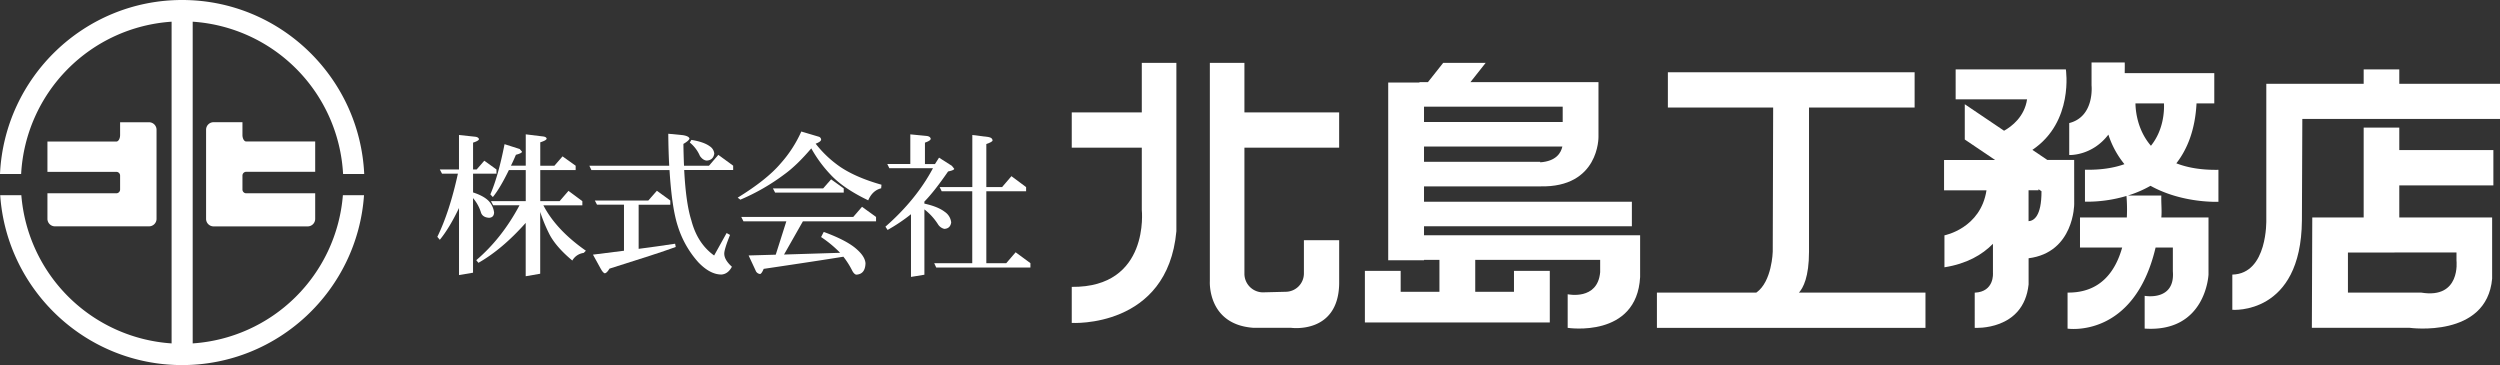 <svg id="レイヤー_1" data-name="レイヤー 1" xmlns="http://www.w3.org/2000/svg" viewBox="0 0 1792 261.69"><rect x="0" y="0" width="1792" height="261.69" fill="#333333" stroke="none"/><defs><style>.cls-1{fill:#fff;}</style></defs><title>アートボード 1</title><path class="cls-1" d="M261.07,124.72C257.84,55.42,200.62,0,130.53,0S3.22,55.42,0,124.72H15.15A115.67,115.67,0,0,1,123,15.55v230.6A115.75,115.75,0,0,1,15.29,139.9H.14c4.68,67.93,61.3,121.79,130.39,121.79s125.72-53.86,130.4-121.79H245.78A115.74,115.74,0,0,1,138.12,246.15V15.55a115.66,115.66,0,0,1,107.8,109.17Z"/><path class="cls-1" d="M176.48,123.15h49.45V101.42H176.48c-1.48,0-2.69-2.11-2.69-4.67V87.59H153.1A5.39,5.39,0,0,0,147.72,93v63.91a5.39,5.39,0,0,0,5.38,5.37h67.46a5.39,5.39,0,0,0,5.37-5.37V138.55H176.48a2.7,2.7,0,0,1-2.69-2.69v-10A2.69,2.69,0,0,1,176.48,123.15Z"/><path class="cls-1" d="M83.41,138.55H34v18.32a5.39,5.39,0,0,0,5.37,5.37h67.46a5.39,5.39,0,0,0,5.38-5.37V93a5.39,5.39,0,0,0-5.38-5.37H86.09v9.16c0,2.56-1.2,4.67-2.68,4.67H34v21.73H83.41a2.68,2.68,0,0,1,2.68,2.68v10A2.7,2.7,0,0,1,83.41,138.55Z"/><path class="cls-1" d="M389.49,147.19h27.94v-3l-9.94-7.38-6.38,7.38H387.26V121.91h25.37v-3.13l-9.39-6.7-5.82,6.7H387.26V102c2.9-.89,4.43-1.76,4.58-2.58-.15-1-1.19-1.52-3.14-1.68l-11.84-1.45v22.47H366.24q1.78-3.57,3.57-7.81c2.91-.76,4.36-1.5,4.36-2.24l-1.68-1.91-10.83-3.46q-4.49,22.9-10.18,36l1.79,1.9q5.13-6.25,11.51-19.35h12.08v22.26H351.93l1.56,3h18.89q-12.61,23.69-31,39.35l1.57,1.89q17.1-9.74,33.87-28.62v38.24l10.4-1.8V151.88a110,110,0,0,0,6.81,16.43q4.81,8.94,16.21,18.44a11,11,0,0,1,8.16-5.46l1.57-1.57Q398.67,164.84,389.49,147.19Z"/><path class="cls-1" d="M350.59,156.12c2.3-.15,3.5-1.42,3.57-3.8a14.6,14.6,0,0,0-4-8.39q-3.57-3.57-11.07-6V124.48h16.78v-3l-8.73-6.28-5.48,6.28h-2.57V102.24c2.61-.83,4-1.63,4.25-2.46-.22-1-1.23-1.65-3-1.8L329,96.76v24.72H315.26l1.57,3h11.4q-6,27.4-14.75,45.28l1.78,2.13q6.93-8.5,13.76-22.81v48.08l10.05-1.69V142a28.84,28.84,0,0,1,5.59,10C345.33,154.53,347.31,155.9,350.59,156.12Z"/><path class="cls-1" d="M508.2,118.79H490.31q-.33-7.26-.44-15.64c2.6-1.5,4.06-2.77,4.36-3.82-.3-1.19-1.9-2-4.81-2.46l-10.4-1q.11,12.42.67,22.92H422.45l1.46,3.12h56q1.68,27.18,5.93,40.14a70,70,0,0,0,14.76,26q8.38,8.73,16.54,8.73,4.7-.34,7.49-5.59c-3.65-3.28-5.48-6.4-5.48-9.4q0-3.12,4.14-13.4l-2.46-1.35-8.94,16.1q-12-8.61-16.32-25.15-3.92-12.3-5.14-36.12h35.1v-3.12L514.9,111Z"/><path class="cls-1" d="M457.78,178.37V146.73h22.69v-3l-9.61-7-6.15,7H426.37l1.57,3h19.33v33q-11.17,1.44-22.24,2.79l5.47,9.94c1.12,2.09,2.13,3.24,3,3.48q1.56-.23,3.36-3.37,34-10.62,47.5-15.53l-.44-2.34Q470.74,176.7,457.78,178.37Z"/><path class="cls-1" d="M506.52,115.1c3.13-.16,5-1.83,5.48-5a7,7,0,0,0-3.24-5.24q-4.25-3.15-13.19-4.58l-1.12,1.89a25.27,25.27,0,0,1,7.26,9.62C503.13,113.83,504.73,114.94,506.52,115.1Z"/><polygon class="cls-1" points="604.79 135.04 595.73 128.56 590.03 135.04 554.03 135.04 555.6 138.06 604.79 138.06 604.79 135.04"/><path class="cls-1" d="M584.66,103c2.39-.89,3.69-1.82,3.92-2.79a2.3,2.3,0,0,0-1.79-2.25l-12.41-3.69a88.23,88.23,0,0,1-14.76,22.82q-9.93,11.73-30.85,24.59l1.9,1.45a149.48,149.48,0,0,0,31.64-18.22q8.84-6.37,19.22-18.56a92.93,92.93,0,0,0,14.76,19.8q9.06,9.29,26.05,17.44c2-4.71,5.1-7.57,9.28-8.62l.22-2.57q-17.77-5-29.18-12.52A79.47,79.47,0,0,1,584.66,103Z"/><path class="cls-1" d="M611.61,155.5H531.34l1.57,3.14h30.74l-7.6,23.92-19.45.55,5,10.74a3.81,3.81,0,0,0,3.24,2.56c.74-.15,1.6-1.37,2.57-3.69q39.12-5.79,57.12-8.71a57.64,57.64,0,0,1,6.15,9.62c.9,1.85,1.9,2.94,3,3.24q6.48-.23,6.71-8.17c-.23-3.12-2.2-6.37-5.93-9.72q-6.93-6.49-24-12.74l-1.9,3.68a83.24,83.24,0,0,1,13.64,11.29L562,182.45l13.52-23.81h52.43V155.5l-10.06-7.26Z"/><path class="cls-1" d="M721.28,188.65H707V137.11h28.51v-3L725,126.28l-6.71,7.82H707V103.24c2.91-1,4.4-1.83,4.48-2.57-.08-1.34-1.09-2.15-3-2.45l-11.52-1.46V134.1H673.55l1.45,3h21.91v51.54H669.63l1.46,3.13h67.52v-3.13L728,180.83Z"/><path class="cls-1" d="M676.9,164.06c2.83-.15,4.47-1.67,4.92-4.58a10.43,10.43,0,0,0-4.58-7.6c-3.29-2.54-8.16-4.51-14.65-5.93V144.5q6.93-7,17-21.59Q683.95,122,684,121l-1.69-2.13L673.1,113l-2.9,4.58H663V102.24c2.61-.89,4-1.79,4.14-2.68-.16-1.19-1.16-1.91-3-2.12l-11.63-1.13v21.24H636l1.46,3h31.3q-12,22.58-34.09,41.93l1.56,2.34A123.05,123.05,0,0,0,653,153.55v44.94l9.61-1.56V150.09a41.74,41.74,0,0,1,9.84,10.84A7.34,7.34,0,0,0,676.9,164.06Z"/><path class="cls-1" d="M818.44,80.59H768.23v25.24h50.21v44.62s6,55.78-50.21,55.18v25.84s68.67,4.11,75-65.75V45.07H818.44Z"/><path class="cls-1" d="M892,45.07H867.22V201.52s-2,31.12,31.27,33.46h27s33.85,4.71,34.43-31.7v-31.1H934.64v23.66a13.15,13.15,0,0,1-13,13.31l-16.43.41A13.34,13.34,0,0,1,892,196.24V105.83h67.9V80.59H892Z"/><path class="cls-1" d="M1147,168.65H1020.73v-6.46h149v-17.6h-149v-11H1104c42.39,1,41.79-35.43,41.79-35.43V58.87H1054l10.92-13.8h-30.45l-10.92,13.8h-6.09v.28H995.07v127.4h25.66v-.29h11.06v22.89H1004v-15H978.35v37h132.54v-37h-25.67v15h-27.77V186.26H1147v8.82c-1.79,20.54-23.29,15.84-23.29,15.84V235s49.55,7.64,51.93-36.39V168.65H1147ZM1020.73,76.47h99.41v11h-99.41Zm0,28.58h99.17c-1,4.53-4.41,10.51-15.88,11.3V116h-83.29Z"/><path class="cls-1" d="M1296.7,180.4V77.06h75.7V51.81H1195.53V77.06H1271l-.3,103.34s-.5,21.48-11.78,29.34h-71.24V235h192.5V209.74h-90.7C1292.51,206.41,1296.7,198.57,1296.7,180.4Z"/><path class="cls-1" d="M1719.81,91.45h-25.53v64.44h-36.84l-.3,79.09h70.11s55.24,7.64,59.11-35.21V155.89h-66.55v-23h67.44V107.59h-67.44Zm41,89.53v5.86s3.27,27.6-25.25,22.9H1683V181Z"/><path class="cls-1" d="M1719.81,60.05V49.76h-25.53V60.05h-69.79v97.43s1.18,38.76-24.36,39.35v25.24s49.29,4.11,49.88-64l.3-72.8H1792V60.05Z"/><path class="cls-1" d="M1574.47,74.13h12.73V52.41H1523c0-2.5.09-4.92,0-7.63h-23.78V61.21s2.37,22.32-16,27v22.9s16.29.84,28.07-14.63a64.82,64.82,0,0,0,11.5,21.19c-7.39,2.65-16.63,4.22-28.29,4v22.9a99.61,99.61,0,0,0,29.75-4.11,116.21,116.21,0,0,1,.26,15.41h-33.57v21.56h30.23c-4.66,16.67-15.28,32.58-39.14,32.29v25.84s47.66,7.35,63.1-58.13h12.37v17c1.78,21.73-20.21,17.62-20.21,17.62v23.48c44,2.93,45.77-38.75,45.77-38.75V155.89h-33.82c.49-4.92-.2-10.19,0-15.71h-24a80.93,80.93,0,0,0,16.24-7c22.89,12.73,48.69,11.45,48.69,11.45v-22.9c-12.53.22-22.35-1.62-30.17-4.66C1567.9,106.92,1573.48,93.06,1574.47,74.13Zm-32.68,30.36c-9.76-11.32-11-25-11.1-30.36h20.44C1551.39,79.5,1550.89,93.17,1541.79,104.49Z"/><path class="cls-1" d="M1486.76,114.64h-19.25l-10.7-7.22c29.91-20.14,24-57.66,24-57.66h-79V71.2H1453c-1.81,12.35-10.86,19.38-16.49,22.51l-28.16-19V100l21.76,14.68h-36.61v21.73h30.42c-4.21,27.35-30.14,32.28-30.14,32.28v22.9c16.06-2.53,27.1-9,34.77-16.84v20.95s1.19,13.49-13.07,14.08V235s35.07,2.35,38.62-31.12V185.12c32.69-4.14,32.69-38.78,32.69-38.78Zm-32.69,43.9V136.37h7.13v-.75l2.14,1.44C1463.42,155.12,1457.72,158.34,1454.07,158.54Z"/></svg>